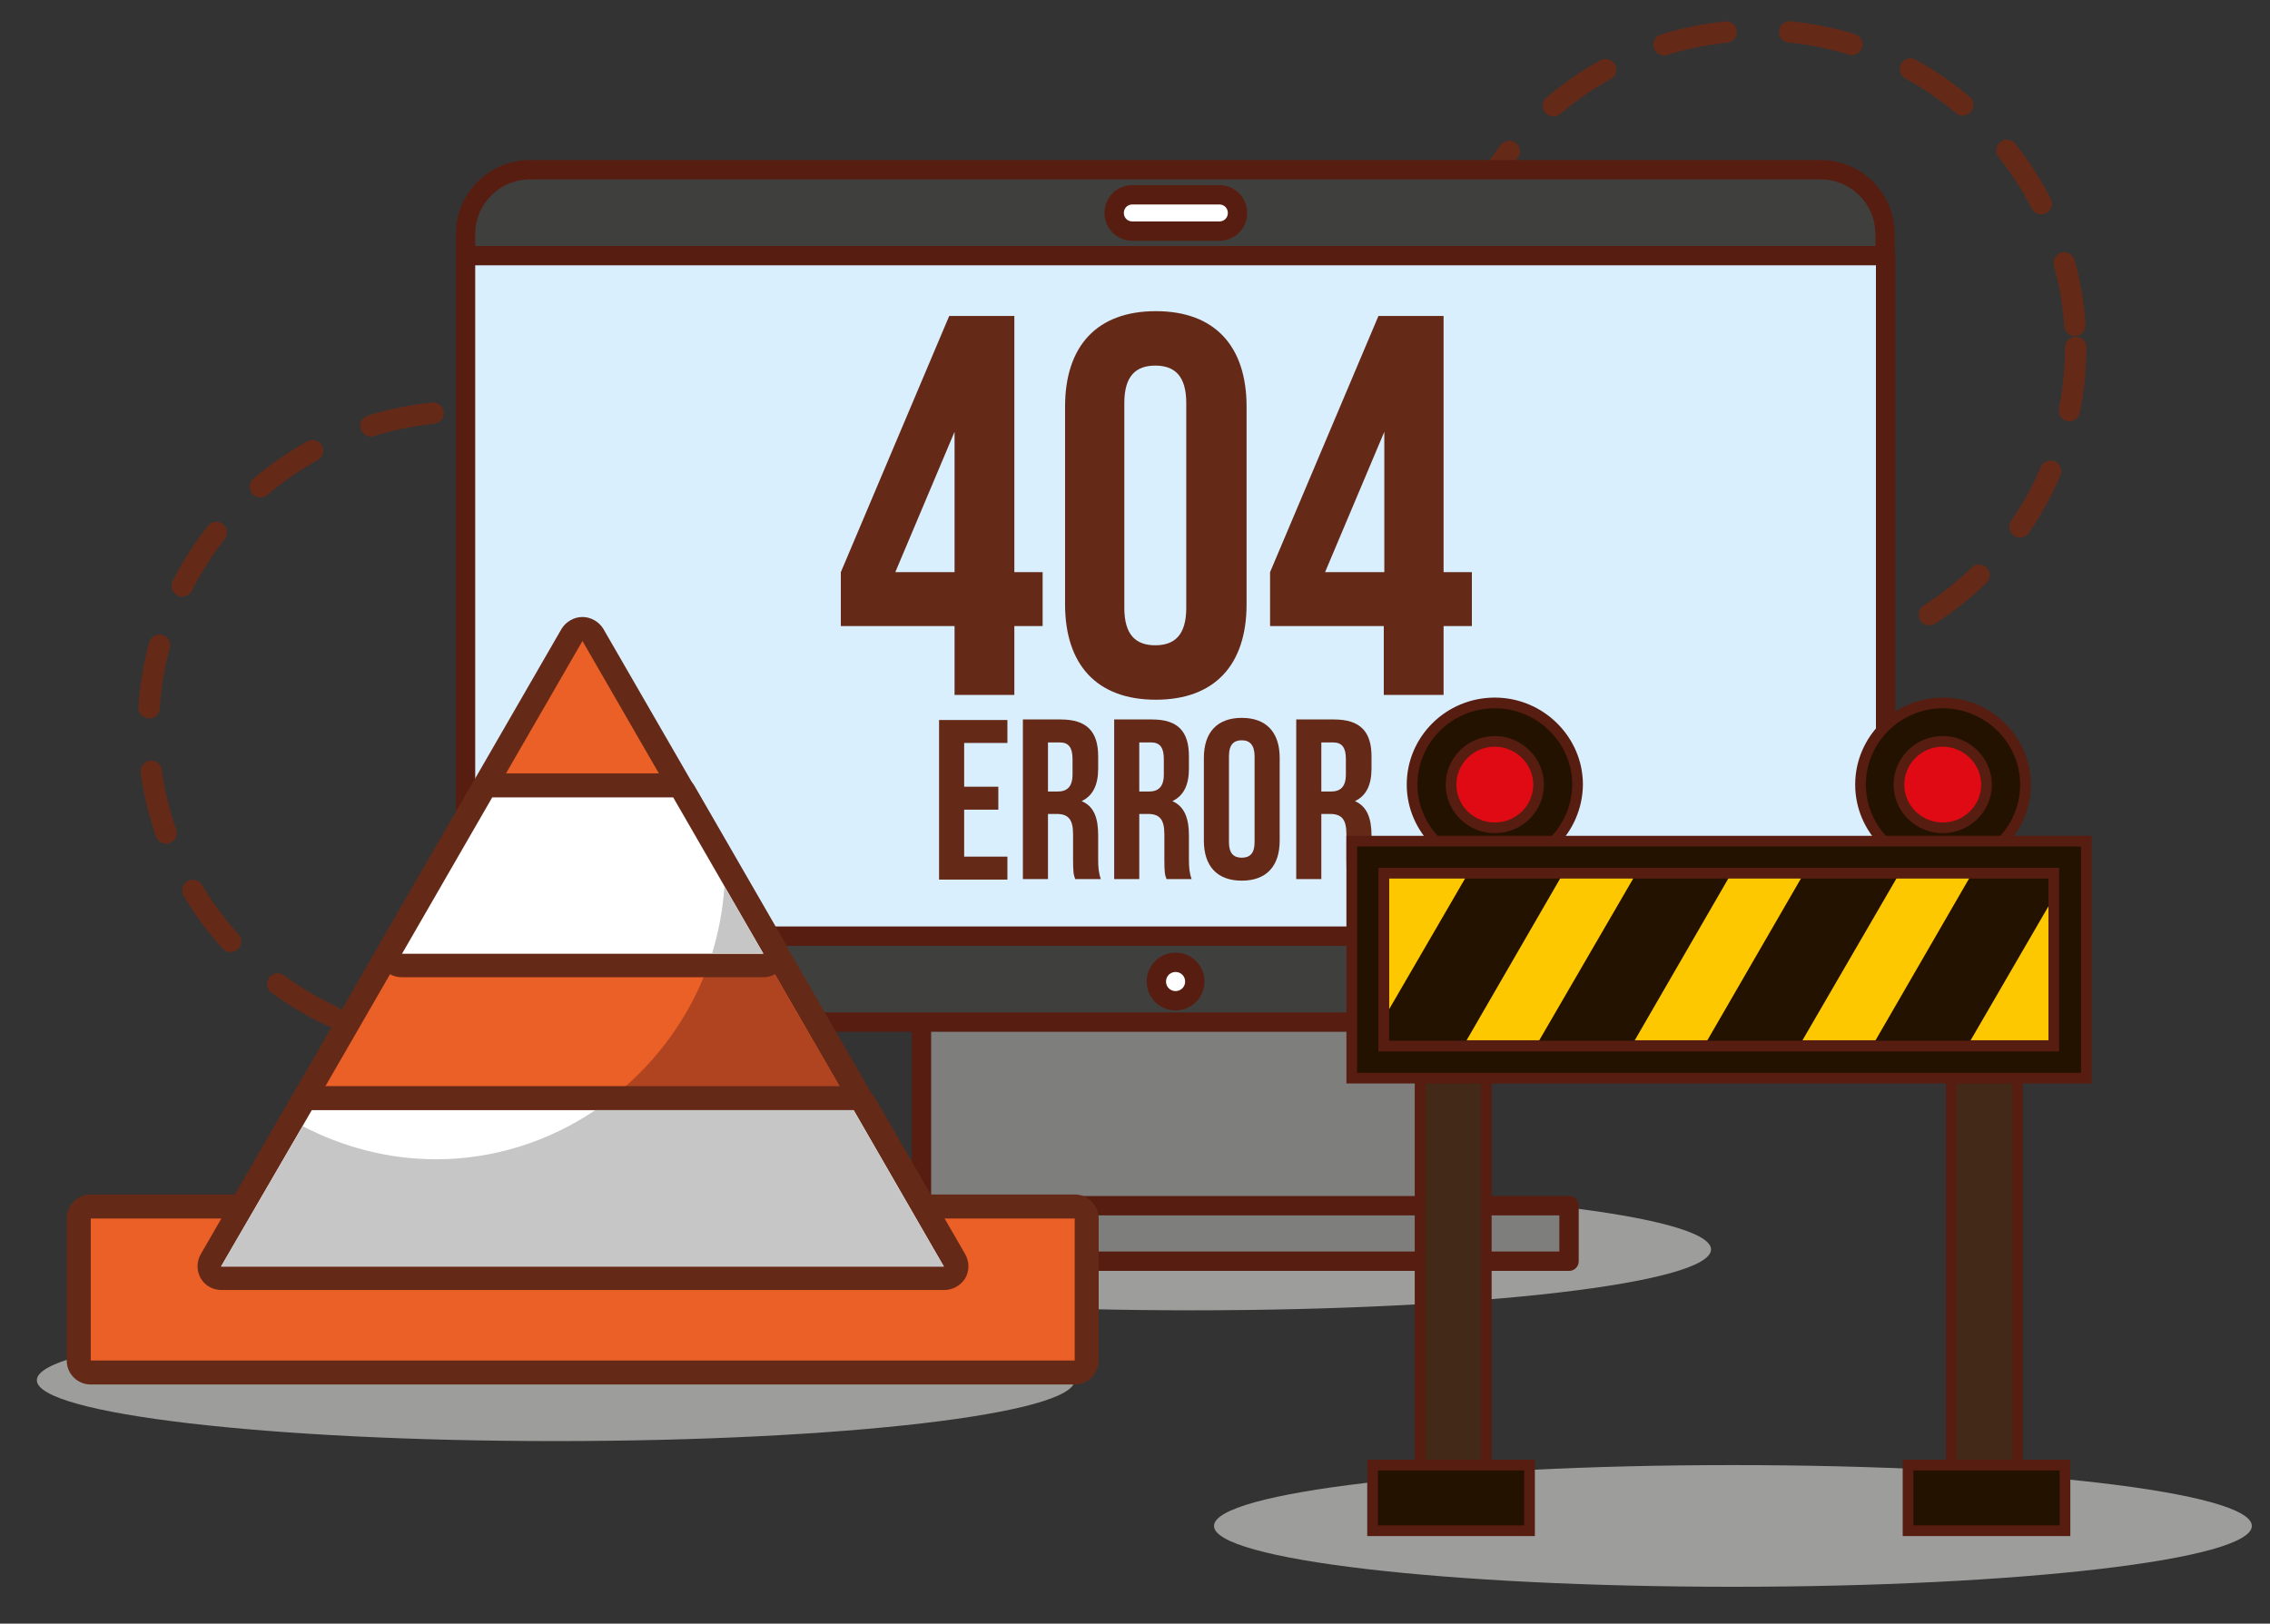<?xml version="1.0" encoding="utf-8"?>
<!-- Generator: Adobe Illustrator 23.0.0, SVG Export Plug-In . SVG Version: 6.00 Build 0)  -->
<svg version="1.1" id="Capa_1" xmlns="http://www.w3.org/2000/svg" xmlns:xlink="http://www.w3.org/1999/xlink" x="0px" y="0px"
	 viewBox="0 0 425.2 304.2" style="enable-background:new 0 0 425.2 304.2;" xml:space="preserve">
<rect x="0" y="0" width="425.2" height="304.2" fill="#333333" stroke="none"/>
<style type="text/css">
	.st0{fill:none;stroke:#652918;stroke-width:4;stroke-linecap:round;stroke-linejoin:round;stroke-dasharray:11.907,11.907;}
	.st1{fill:#9D9D9C;}
	.st2{fill:#7E7E7D;stroke:#571D10;stroke-width:3.628;stroke-linecap:round;stroke-linejoin:round;stroke-miterlimit:10;}
	.st3{fill:#3F3F3E;stroke:#571D10;stroke-width:3.628;stroke-linecap:round;stroke-linejoin:round;stroke-miterlimit:10;}
	.st4{fill:#D9EFFD;stroke:#571D10;stroke-width:3.628;stroke-linecap:round;stroke-linejoin:round;stroke-miterlimit:10;}
	.st5{fill:#FFFFFF;stroke:#571D10;stroke-width:3.628;stroke-linecap:round;stroke-linejoin:round;stroke-miterlimit:10;}
	.st6{fill:#652918;}
	.st7{fill:#EB6026;}
	.st8{fill:#B04420;}
	.st9{fill:#FFFFFF;}
	.st10{fill:#C6C6C6;}
	.st11{fill:#FEC800;stroke:#571D10;stroke-width:2;stroke-miterlimit:10;}
	.st12{fill:#241201;}
	.st13{fill:#432918;stroke:#571D10;stroke-width:2;stroke-miterlimit:10;}
	.st14{fill:#241201;stroke:#571D10;stroke-width:2;stroke-miterlimit:10;}
	.st15{fill:#DF0A14;stroke:#571D10;stroke-width:2;stroke-miterlimit:10;}
</style>
<g>
	<g>
		<path class="st0" d="M388.8,65.1c0,32.8-26.6,59.4-59.4,59.4c-32.8,0-59.4-26.6-59.4-59.4c0-32.8,26.6-59.4,59.4-59.4
			C362.2,5.7,388.8,32.3,388.8,65.1z"/>
	</g>
	<g>
		<path class="st0" d="M146.6,136.5c0,32.8-26.6,59.4-59.4,59.4c-32.8,0-59.4-26.6-59.4-59.4c0-32.8,26.6-59.4,59.4-59.4
			C120,77.1,146.6,103.7,146.6,136.5z"/>
	</g>
	<path class="st1" d="M201.3,258.6c0,6.3-43.5,11.4-97.2,11.4c-53.7,0-97.2-5.1-97.2-11.4c0-6.3,43.5-11.4,97.2-11.4
		C157.8,247.1,201.3,252.3,201.3,258.6z"/>
	<path class="st1" d="M421.8,285.9c0,6.3-43.5,11.4-97.2,11.4c-53.7,0-97.2-5.1-97.2-11.4c0-6.3,43.5-11.4,97.2-11.4
		C378.3,274.5,421.8,279.6,421.8,285.9z"/>
	<path class="st1" d="M320.5,234.1c0,6.3-43.5,11.4-97.2,11.4c-53.7,0-97.2-5.1-97.2-11.4s43.5-11.4,97.2-11.4
		C277,222.7,320.5,227.8,320.5,234.1z"/>
	<g>
		<rect x="172.6" y="187.5" class="st2" width="95.2" height="43.6"/>
		<rect x="146.5" y="225.9" class="st2" width="147.4" height="10.4"/>
		<path class="st3" d="M87.2,43.9c0-6.7,5.4-12.1,12.1-12.1h241.7c6.7,0,12.1,5.4,12.1,12.1v135.5c0,6.7-5.4,12.1-12.1,12.1H99.3
			c-6.7,0-12.1-5.4-12.1-12.1V43.9z"/>
		<rect x="87.2" y="47.9" class="st4" width="266" height="127.5"/>
		<g>
			<path class="st5" d="M208.7,39.9c0-1.9,1.5-3.4,3.4-3.4h16.3c1.9,0,3.4,1.5,3.4,3.4l0,0c0,1.9-1.5,3.4-3.4,3.4h-16.3
				C210.2,43.3,208.7,41.8,208.7,39.9L208.7,39.9z"/>
			<path class="st5" d="M216.6,183.9c0-2,1.6-3.6,3.6-3.6c2,0,3.6,1.6,3.6,3.6c0,2-1.6,3.6-3.6,3.6
				C218.2,187.5,216.6,185.9,216.6,183.9z"/>
		</g>
	</g>
	<g>
		<g>
			<path class="st6" d="M157.5,107.2l20.3-48H190v48h5.3v10.1H190v12.9h-11.2v-12.9h-21.3V107.2z M178.8,107.2V80.9l-11.1,26.3
				H178.8z"/>
			<path class="st6" d="M199.5,76.2c0-11.4,6-17.9,17-17.9c11,0,17,6.5,17,17.9v37c0,11.4-6,17.9-17,17.9c-11,0-17-6.5-17-17.9V76.2
				z M210.6,113.9c0,5.1,2.2,7,5.8,7c3.6,0,5.8-1.9,5.8-7V75.5c0-5.1-2.2-7-5.8-7c-3.6,0-5.8,1.9-5.8,7V113.9z"/>
			<path class="st6" d="M237.9,107.2l20.3-48h12.2v48h5.3v10.1h-5.3v12.9h-11.2v-12.9h-21.3V107.2z M259.3,107.2V80.9l-11.1,26.3
				H259.3z"/>
		</g>
		<g>
			<path class="st6" d="M180.6,147.4h6.4v4.3h-6.4v8.8h8.1v4.3h-12.8v-29.9h12.8v4.3h-8.1V147.4z"/>
			<path class="st6" d="M201.4,164.7c-0.3-0.8-0.4-1.2-0.4-3.7v-4.7c0-2.8-0.9-3.8-3.1-3.8h-1.6v12.2h-4.7v-29.9h7.1
				c4.9,0,7,2.3,7,6.9v2.3c0,3.1-1,5.1-3.1,6.1c2.4,1,3.1,3.3,3.1,6.4v4.6c0,1.4,0.1,2.5,0.5,3.6H201.4z M196.3,139.1v9.2h1.8
				c1.7,0,2.8-0.8,2.8-3.2v-2.9c0-2.1-0.7-3.1-2.4-3.1H196.3z"/>
			<path class="st6" d="M218.5,164.7c-0.3-0.8-0.4-1.2-0.4-3.7v-4.7c0-2.8-0.9-3.8-3.1-3.8h-1.6v12.2h-4.7v-29.9h7.1
				c4.9,0,6.9,2.3,6.9,6.9v2.3c0,3.1-1,5.1-3.1,6.1c2.3,1,3.1,3.3,3.1,6.4v4.6c0,1.4,0.1,2.5,0.5,3.6H218.5z M213.4,139.1v9.2h1.8
				c1.7,0,2.8-0.8,2.8-3.2v-2.9c0-2.1-0.7-3.1-2.4-3.1H213.4z"/>
			<path class="st6" d="M225.5,142c0-4.8,2.5-7.5,7.1-7.5c4.6,0,7.1,2.7,7.1,7.5v15.5c0,4.8-2.5,7.5-7.1,7.5c-4.6,0-7.1-2.7-7.1-7.5
				V142z M230.2,157.8c0,2.1,0.9,2.9,2.4,2.9c1.5,0,2.4-0.8,2.4-2.9v-16.1c0-2.1-0.9-3-2.4-3c-1.5,0-2.4,0.8-2.4,3V157.8z"/>
			<path class="st6" d="M252.6,164.7c-0.3-0.8-0.4-1.2-0.4-3.7v-4.7c0-2.8-0.9-3.8-3.1-3.8h-1.6v12.2h-4.7v-29.9h7.1
				c4.9,0,7,2.3,7,6.9v2.3c0,3.1-1,5.1-3.1,6.1c2.3,1,3.1,3.3,3.1,6.4v4.6c0,1.4,0,2.5,0.5,3.6H252.6z M247.5,139.1v9.2h1.8
				c1.7,0,2.8-0.8,2.8-3.2v-2.9c0-2.1-0.7-3.1-2.4-3.1H247.5z"/>
		</g>
	</g>
	<g>
		<g>
			<g>
				<path class="st7" d="M41.1,240.2c-0.8,0-1.5-0.4-1.9-1.1c-0.4-0.7-0.4-1.5,0-2.2l68-117.8c0.4-0.7,1.1-1.1,1.9-1.1
					c0.8,0,1.5,0.4,1.9,1.1l34,58.9l34,58.9c0.4,0.7,0.4,1.5,0,2.2c-0.4,0.7-1.1,1.1-1.9,1.1H41.1z"/>
				<path class="st6" d="M109.1,120.1l34,58.9l34,58.9h-68h-68l34-58.9L109.1,120.1 M109.1,115.6L109.1,115.6
					c-1.6,0-3.1,0.9-3.9,2.2l-34,58.9l-34,58.9c-0.8,1.4-0.8,3.1,0,4.5c0.8,1.4,2.3,2.2,3.9,2.2h68h68c1.6,0,3.1-0.9,3.9-2.2
					c0.8-1.4,0.8-3.1,0-4.5l-34-58.9l-34-58.9C112.2,116.5,110.7,115.6,109.1,115.6L109.1,115.6z"/>
			</g>
		</g>
		<path class="st8" d="M143.1,179l-7.4-12.9c-1.7,28.1-25.6,51-54.1,51c-9,0-17.5-2.3-25-6.2l-15.6,27h136.1L143.1,179z"/>
		<g>
			<path class="st7" d="M17,257.1c-1.2,0-2.2-1-2.2-2.2v-26.6c0-1.2,1-2.2,2.2-2.2h184.3c1.2,0,2.2,1,2.2,2.2v26.6
				c0,1.2-1,2.2-2.2,2.2H17z"/>
			<path class="st6" d="M201.3,228.3v26.6H17v-26.6H201.3 M201.3,223.8H17c-2.5,0-4.5,2-4.5,4.5v26.6c0,2.5,2,4.5,4.5,4.5h184.3
				c2.5,0,4.5-2,4.5-4.5v-26.6C205.8,225.8,203.8,223.8,201.3,223.8L201.3,223.8z"/>
		</g>
		<g>
			<path class="st9" d="M41.4,239.6c-0.8,0-1.5-0.4-1.9-1.1c-0.4-0.7-0.4-1.5,0-2.2l16.9-29.3c0.4-0.7,1.1-1.1,1.9-1.1h101.5
				c0.8,0,1.5,0.4,1.9,1.1l16.9,29.3c0.4,0.7,0.4,1.5,0,2.2c-0.4,0.7-1.1,1.1-1.9,1.1H41.4z"/>
			<path class="st6" d="M159.9,208l16.9,29.3H41.4L58.4,208H159.9 M159.9,203.5H58.4c-1.6,0-3.1,0.9-3.9,2.2l-16.9,29.3
				c-0.8,1.4-0.8,3.1,0,4.5c0.8,1.4,2.3,2.2,3.9,2.2h135.4c1.6,0,3.1-0.9,3.9-2.2c0.8-1.4,0.8-3.1,0-4.5l-16.9-29.3
				C163,204.4,161.5,203.5,159.9,203.5L159.9,203.5z"/>
		</g>
		<g>
			<path class="st10" d="M43.2,234.2l-1.8,3.1h135.4l-3.1-5.3l-13.8-24h-48.4c-8.6,5.8-18.9,9.2-29.8,9.2c-9,0-17.5-2.3-25-6.2
				L43.2,234.2z"/>
		</g>
		<g>
			<path class="st9" d="M75.3,180.9c-0.8,0-1.5-0.4-1.9-1.1c-0.4-0.7-0.4-1.5,0-2.2l16.9-29.3c0.4-0.7,1.1-1.1,1.9-1.1h33.9
				c0.8,0,1.5,0.4,1.9,1.1l16.9,29.3c0.4,0.7,0.4,1.5,0,2.2c-0.4,0.7-1.1,1.1-1.9,1.1H75.3z"/>
			<path class="st6" d="M126.1,149.4l16.9,29.3H75.3l16.9-29.3H126.1 M126.1,144.9H92.2c-1.6,0-3.1,0.9-3.9,2.2l-16.9,29.3
				c-0.8,1.4-0.8,3.1,0,4.5c0.8,1.4,2.3,2.2,3.9,2.2H143c1.6,0,3.1-0.9,3.9-2.2c0.8-1.4,0.8-3.1,0-4.5l-16.9-29.3
				C129.1,145.8,127.7,144.9,126.1,144.9L126.1,144.9z"/>
		</g>
		<g>
			<path class="st10" d="M143,178.7l-4-6.9l-3.3-5.7c-0.3,4.3-1.1,8.5-2.3,12.5H143z"/>
		</g>
	</g>
	<g>
		<rect x="259.2" y="163.5" class="st11" width="125.5" height="32.4"/>
		<g>
			<polygon class="st12" points="272,199.6 254.1,199.6 277.5,159.3 295.3,159.3 			"/>
			<polygon class="st12" points="303.5,199.6 285.6,199.6 309,159.3 326.8,159.3 			"/>
			<polygon class="st12" points="334.9,199.6 317.1,199.6 340.4,159.3 358.3,159.3 			"/>
			<polygon class="st12" points="366.4,199.6 348.6,199.6 371.9,159.3 389.8,159.3 			"/>
		</g>
		<rect x="266" y="198.1" class="st13" width="12.4" height="83.5"/>
		<rect x="365.5" y="198.1" class="st13" width="12.4" height="83.5"/>
		<path class="st14" d="M280,162.3c-8.5,0-15.5-6.9-15.5-15.3c0-8.4,6.9-15.3,15.5-15.3c8.5,0,15.5,6.9,15.5,15.3
			C295.4,155.5,288.5,162.3,280,162.3z"/>
		<path class="st14" d="M363.9,162.3c-8.5,0-15.4-6.9-15.4-15.3c0-8.4,6.9-15.3,15.4-15.3c8.5,0,15.5,6.9,15.5,15.3
			C379.4,155.5,372.5,162.3,363.9,162.3z"/>
		<g>
			<path class="st15" d="M280,138.9c-4.5,0-8.2,3.6-8.2,8.1c0,4.5,3.7,8.1,8.2,8.1c4.5,0,8.2-3.6,8.2-8.1
				C288.2,142.6,284.5,138.9,280,138.9z"/>
			<path class="st15" d="M363.9,138.9c-4.5,0-8.2,3.6-8.2,8.1c0,4.5,3.7,8.1,8.2,8.1c4.5,0,8.2-3.6,8.2-8.1
				C372.1,142.6,368.4,138.9,363.9,138.9z"/>
		</g>
		<path class="st14" d="M253.2,157.5V202h137.6v-44.4H253.2z M384.7,196H259.2v-32.4h125.5V196z"/>
		<rect x="257.1" y="274.5" class="st14" width="29.4" height="12.3"/>
		<rect x="357.4" y="274.5" class="st14" width="29.4" height="12.3"/>
	</g>
</g>
</svg>
